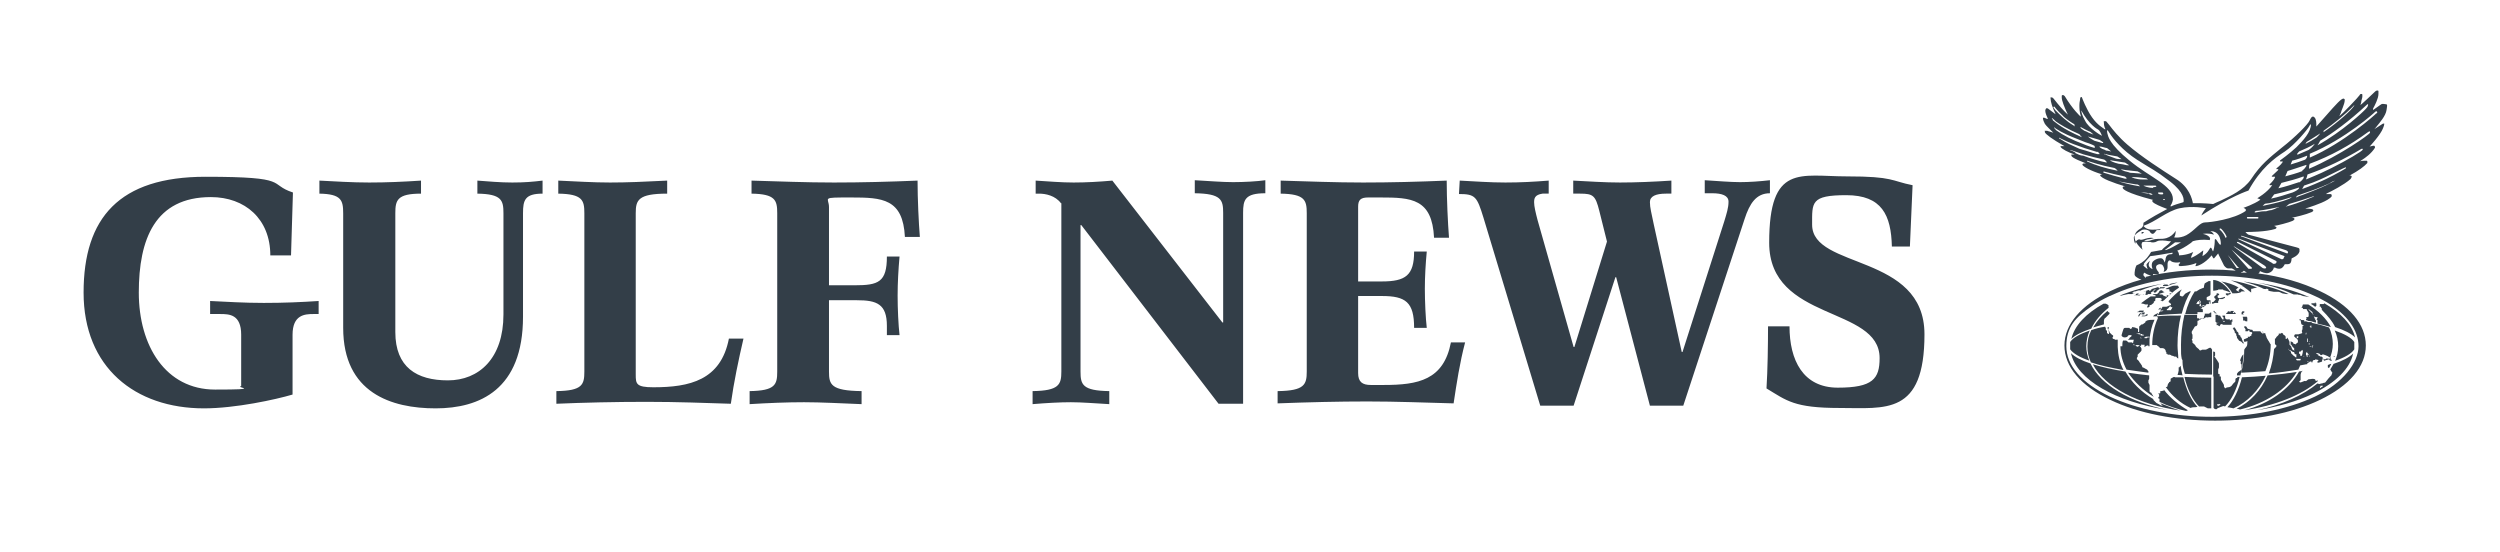 <?xml version="1.0" encoding="UTF-8"?>
<svg id="layer" xmlns="http://www.w3.org/2000/svg" version="1.1" viewBox="0 0 652 144">
  <!-- Generator: Adobe Illustrator 29.0.0, SVG Export Plug-In . SVG Version: 2.1.0 Build 186)  -->
  <defs>
    <style>
      .st0 {
        fill: #333e48;
      }
    </style>
  </defs>
  <path class="st0" d="M564.9,75.4h0c0,0,.3,0,.6,0s.3.2.3.2v.4c0,0,.5,0,.6.3.2.2,0,.2-.2.2,0,0-.4,0-.4,0l.2.4-.4.2-.6-.2.2.3-.2.2s-.9-.3-.9-.4-.2-.2-.2-.2h-.7c0,0,0-.2,0-.2l.7-.2s.5-.2.6-.2-.5-.2-.5-.3-.2-.2-.2-.2h-.2c-.2,0-.4.2-.6.3h.2c0,0-.4.5-.4.5,0,0,0,0-.3.2-.3,0-.5,0-.7,0h0c0,0-.2,0-.4.2h.2c0,0,.3,0,.3,0l.2.2h.2c0,0,0,.2-.3.2h-.9c0,0,0,0,0,0h-.2c-.8.5-1.6,1.1-2.4,1.7v.2h.4l.6.2h.2c0,0,.5,0,.5,0v.2c0,0-.2.3-.2.3v.3h.2c0,0,.4-.2.4-.2v-.4s.4,0,.6-.2.5-.4.5-.4c0,0,0-.3,0-.3,0,0,.3-.2.4-.3,0,0,0-.4,0-.4,0,0,0-.2.2-.3h.7c0,0,.2,0,.4,0,0,0,.2,0,.2.2h.3l-.2.3-.3.2h.3c0,0,.2.2.2.2l.5-.3.2-.2h0c1.1-1.1,2.3-2.2,3.7-3.1l-.3-.5h-1c-.4,0-1.3.4-2.2.8M558.5,82.5h.2c0,0,.7,0,.7,0l.6-.2.2-.3h-.5c0,0-.2.3-.2.3h-.8c0,0-.2.2-.2.2ZM558.7,81h-.3c0,0-.3,0-.3,0,0,0-.2,0-.3.2,0,0-.5.2-.5.2h0c0,0,.4,0,.4,0h.5c0,0,.2,0,.2,0h.4c0,0,.3-.2.3-.2v-.2c0,0-.5,0-.5,0h0ZM558.7,81.6h-.3l-.5.3-.3.6h.3l.2-.4.4-.4h.3l-.4.3h.5c0,0,0,0,0,0h.3c0,0,.2-.5.2-.5h-.2c0,0-.5,0-.5,0ZM563.6,80.3h0c-.1,0-.2,0-.3,0l-.2.2-.3.2h.7v-.5M561.5,103.5h0c0-.2,0-.5-.2-.6s0-.2-.2-.3v-.2c0,0,0,.1-.2,0l-.3-.3v-.7c0,0,0-.2,0-.2v-.8l-.3-.6v-.6l.2-.4h0v-.9c-1.8-.2-3.6-.4-5.5-.7,1.6,2.3,3.8,4.5,6.7,6.3M553,90.3c0,2.2.6,4.2,1.6,6.1,1.8.3,3.7.5,5.7.8v-.4l-.2-.2h0c0-.2-.5-.4-.5-.4,0,0-.4-.2-.5-.3,0,0-.3,0-.4-.2s0-.2,0-.2c0,0-.5-.8-.6-.9s-.2-.2-.2-.3-.3-.3-.3-.4l-.3-.2s0-.2,0-.3,0-.2.2-.3v-.6c0,0,.5-.5.5-.5,0,0,.2-.2.3-.3s.2-.3.2-.3c0,0,0-.4,0-.5s-.3-.5-.3-.5l-.2-.2h-.3v.2h0c0,0-.2,0-.2,0h-.2c0,0-.2-.2-.2-.2l-.2-.2h-.5v-.4c0,0-.4-.3-.4-.3h0c0,0-.2,0-.2,0h-.5c0,0-.2,0-.2,0l-.2-.2-.4-.3h-.3s-.2,0-.3,0h-.2c-.2.4-.2.9-.2,1.5M561.5,82.5s0,0,0,0h1c0-.3.3-.6.4-.9l-1,.5c0,0-.4.4-.4.4ZM581,77h.2v-.2h.3c0,0,.3-.2.3-.2,0,0,0-.2-.2-.3l-.3.2s-.4,0-.5,0h-.3c0,0,0,.3,0,.3,0,0,.3.3.4.3M583.3,82.5h0c-.3,0-.6,0-.9,0h.4c0,0,.5,0,.5,0ZM581,82.4h.2-.6c0,0,.4,0,.4,0M582.5,85.6h0c-.2,0-.2,0-.2,0l.5.8v.3c0,0,.4.4.4.4,0,0,0,.2,0,.3s.2.4.2.4c0,0,0,.2,0,.3,0,0,.5.7.6.8,0,0,.2,0,.5.2.3.2.3.3.3.3h0c0,0,.3.3.3.3v-.5h0c-.2,0-.2,0-.2-.2s-.2-.3-.2-.5-.2-.5-.2-.5c0,0-.2,0-.2-.3s-.2-.2-.3-.3-.2,0-.2-.3,0-.3-.2-.5-.3-.2-.3-.2c0,0,0,0,0-.2-.2-.3-.3-.5-.5-.8-.2,0-.3,0-.3,0M586,82.8h0c0,0,0-.2,0-.2h0c-.4,0-.7,0-1.1,0v.2c0,0,.3,0,.3,0h-.2v.8h.4c0,0,.2.2.3.2h0c0,0,.4,0,.4,0v-.2c0,0,0-.2,0-.2h0c0,0,0-.2,0-.2h0v-.2h0v-.2c-.2,0,0,0,0,0h0ZM600.2,84.6c0,0,.2,0,.2,0,0,0,0,.2.2.2s.2.2.2.2h0c0,0-.3,0-.3,0h0v.2c0,0,0,0,0,0h0s0,0,0,.3c0,.2,0,.5-.2.8h0c.3,1.1.5,2.2.5,3.4h0v-.2h0c0,0,0,0,0,0v.2c0,0-.3,0-.3,0v.8h.3c0,0-.2,0-.2,0h0c0,0,0,0,0,0h0v.3h0c0,0,.2.2.2.2h0c0,0-.2,0-.2,0v.2c0,0,0,.2,0,.2h0c0,.6-.2,1.1-.3,1.5h1.2c0,0,0,0,0,0h-.4c0,0-.9.2-.9.2h0c-.2.8-.5,1.5-.9,2.3.8-.1,1.5-.3,2.2-.4h.2c0,0,0-.3.3-.4s.3-.2.4-.3c0,0,.3,0,.4,0s0,.2,0,.2h.3c0,0,0,0,0-.2s.3-.4.3-.4h.4v-.2l.9.2-.2.3-.2.2.2.2h0c.4,0,.7-.2,1.1-.3v-.3l.3-.5h0c0,0,.2.6.2.6.5-.2,1-.3,1.4-.4.6-1.3.9-2.7.9-4s-.3-3-1-4.3c-1.5-.5-3-.9-4.5-1.2h0c0,0,0,0,0,0v-.2h-.7c0,0-.2,0-.2,0h0c-.2,0-.4-.2-.7-.2,0,0,0,0,0,0,0,0-.4,0-.4,0h0v-.3h0c-.4,0-.8,0-1.1-.2l-.2.2c.2,0,.3,0,.4,0M601.9,94.4h-.2c0,0,.2-.2.2-.2l.2.2h-.2ZM608.1,93.1h.4l.4-.2h0v.2c0,0-.3,0-.3,0h-.5ZM604.5,92.1l.5.2h0c0,0,.2.3.2.3h0c0,0,.3,0,.3,0l.3-.2h0c0,0,.6.2.6.2l.7.3.3.2h0c0,0,.5.2.5.2v.2h-.2c0,0,0,0,0,0l.2.3h.2c0,0,0,.3,0,.3h-.2c0,0-.4-.2-.4-.2l-.2-.4h-.3c0,0-.3,0-.3,0h0c0,0-.2.2-.2.2h-.4c0,0-.3,0-.3,0h-.3c0,0,.3-.2.3-.2v-.2c0,0-.3-.3-.3-.3h-.3c0,0-.5-.3-.5-.3h-.2c0,0,0,0,0,0l.2-.2h-.2l-.2-.2h-.2v-.2h0,0ZM602.1,92.4l.2-.2h0l-.2.3v.3c0,0,.3,0,.3,0v.2l-.3-.2v-.3c0,0-.3,0-.3,0v.6h-.2v-.3l-.2-.3v-.4c0,0,.3-.4.3-.4h.4c0,0,.3-.2.3-.2h0l-.3.2h-.4v.3c0,0,.2.2.2.2h0ZM601.7,89.2h.2c0,0,0,.2,0,.2h0v-.2h0ZM602.3,89.8h-.2c0,0,0-.2,0-.2h0c0,0,.3,0,.3,0v.2h0ZM602.4,89.8h0v.2h0c0,0,0,0,0,0v-.2h0ZM602.7,94.3h0c0,0,.5-.4.5-.4h0c0,0-.5.4-.5.4ZM603.1,90.2h0v.3h0c0,0,0,0,0,0h0c0,0,0,.2,0,.2h0c0,0,0,0,0,0l-.2-.2h0v-.2h-.3v.2h-.2v-.2h.2c0,0,.2,0,.2,0h0c0,0,.2,0,.2,0h0c0,0,0-.2,0-.2h0c0,0,.2,0,.2,0h.2,0ZM602.8,89.8h-.2c0,0,0-.2,0-.2h0c0,0,0-.2,0-.2h0v.2h0c0,0,0,.2,0,.2h0ZM602.6,84.9h.2c0,0,0,.3,0,.3v.3h-.2v-.3h-.2c0,0,0-.2,0-.2h.2ZM602.1,89h.2c0,0,.2.3.2.3h0c0,0,0,0,0,0v-.2h-.3v-.2h0,0ZM601.7,88l.2.2h0v.2c0,0,0,.2,0,.2h0v.3h0v.3h0c0,0,0,0,0,0h-.2v-.3c0,0,0,0,0,0v-.4h0c0,0,.2-.4.2-.4h0ZM601.3,86.7h.2c0,0,0,.5,0,.5h0c0,0-.2,0-.2,0v-.2l.2-.2h0ZM582.6,81.7l-.3-.2s.4-.4.3-.4-.9,0-.9,0v.3c0,0-.2,0-.2,0h0v-.2h-.5v.2c0,0-.4.3-.4.3v.2c.8,0,1.7,0,2.5,0,0-.3-.4-.5-.4-.5h0ZM605.9,95.6h-.2c0,0,.2,0,.2,0M563.2,74.6h.2s0,0,0,0c0,0-.2,0-.3,0M564.1,74.6h1.1c0,0,0,0,0,0,.7-.3,1.4-.5,2.1-.7h0l.6-.2c-.6,0-1.2.2-1.8.3l-.5.4-.4-.2c-.2,0-.5,0-.7,0l-.4.2h0ZM549.9,80.2h0c0,0,0-.6,0-.6l-.3-.2-.4-.2h-.6c-4.5,2.5-7.6,5.7-8.4,9.2,1-1,2.8-1.9,5.2-2.7,1-2.1,2.6-3.9,4.6-5.5M545.2,94.8c-2.4-.8-4.1-1.7-5.1-2.7,1.5,6.9,11.6,12.7,25.2,14.8-9.9-2-17.5-6.6-20.1-12.1M549.7,81h.2c0,0,.2,0,.2,0,0,0-.2,0-.2,0h0c0,0-.2,0-.3,0M563.4,105.2s.3.2.3.3.4.3.4.3c0,0-.4,0-.6-.1s-1-.6-1.1-.6l-.8-.8c0,0,0-.1,0-.2-3.2-1.9-5.7-4.4-7.3-7.2-3.3-.5-6.2-1.2-8.5-1.9,3.1,5.9,11.8,10.5,22.9,12.1-1.7-.5-3.5-1.2-5.2-1.9h0ZM607.2,95.8c0,0,0,.2.2.2.2-.3.4-.7.6-1.1-.3,0-.6.2-.9.3h0v.6M549.8,81.3l-.2-.2c-1.6,1.3-2.8,2.7-3.7,4.3.9-.3,1.8-.5,2.8-.8,0,0,0,0,0,0v-.6c0,0,0-.3,0-.3,0,0,0-.6.4-.8l.9-.9c.2-.2.2-.4.2-.4h0l-.3-.2h0ZM550,85.3c0,0-.2,0-.2,0l-.2.2c0,0,.2.4.2.4v.2l.2.4v.3h0c0,.2,0,.2,0,.3h0c0,0-.2,0-.2,0l-.3-.3h0c0,0,0-.3,0-.3,0,0,0,0,0-.2l-.2-.2c0,0-.3,0-.3,0h.2v-.2h0v-.3l-.2-.4h0c-1.3.2-2.5.5-3.6.9-.7,1.4-1,2.8-1,4.3s.3,2.8.9,4.1c2.3.8,5.2,1.4,8.5,2-1-1.9-1.4-3.9-1.5-6,0-.6,0-1.2,0-1.9-.1,0-.2-.1-.3,0,0,0-.3,0-.3,0h0c0,0-.2,0-.3-.2h-.3c0,0-.2-.3-.2-.3h0c0,0,.2-.3.2-.3v-.3c0,0-.5-.3-.5-.4l-.2-.2s-.2,0-.2-.2h0c0-.2-.2-.4-.2-.4,0,0-.2-.3-.3-.4.2,0,.3-.2.2-.3M553.2,77.1l.8-.2s.9-.2,1-.2h0c0,0,.5,0,.5,0h.2c0,0,.3,0,.3,0,.3-.2.7-.3,1-.4,0,0-.2,0-.4.2-.4,0,0-.2-.4-.2s.2-.2.5-.3c.3,0,.2,0,.8-.2s.6,0,.6,0h0c2-.8,4.1-1.4,6.3-1.9h0s0,0,.2,0c-4.4.7-8.4,1.8-11.8,3.2h0c-.2,0,0,0,0,0M575.8,73.4s-.7.5-.8.5c0,0-.2.6-.2.7s0,.4,0,.4c0,0-.7.3-1,.4s-.6.4-1,.6c0,0-.2,0-.4,0-1,1.5-1.9,3.5-2.5,5.9,1.1,0,2.2,0,3.2,0v-.3c0,0,0,0,0,0v-.2h1.2c.2,0,.2,0,.2,0v-.7c0,0-.3-.2-.3-.2l-.4-.2h0c0,0,.2,0,.2,0h0c0,0,.3,0,.3,0v-.2c0,0,.2,0,.2,0h.2c0,0,.3-.3.3-.3,0,0,.2,0,.3-.3,0-.2.5-.2.5-.2h.3c0,0,0-.3,0-.3v-.2c0,0-.2,0-.2,0l.4-.2v.3c0,0,0,.3,0,.3h.2v-.9h0c0,0-.4,0-.4,0h-.4c0,0-.2-.2-.2-.2v-.4c0-.2,0-.2.2-.3.1,0,.3-.1.4-.2.2,0,.4-.3.4-.4h0v-3.5c-.2,0-.3,0-.5,0l-.3.3h0ZM573.6,78.9h0c0,0,0,.4,0,.4h0c0,0-.2,0-.2,0h-.2c0,0-.2,0-.2,0h-.2v-.2h.2v-.2h0v-.2h.3v-.2h.2c0,0,.2,0,.2,0h0c0,0,0,0,0,.2M575,79.5h-.2c0,0,.2.2.2.2h0c0,0-.5.2-.5.2h-.8,0c0,0,0-.2,0-.2h0c0,0,.2,0,.2,0h0c0,0-.2,0-.2,0h-.2c0,0,.2-.2.2-.2h0c0,0,0-.2,0-.2h0c0,0,.2,0,.2,0v-.2c0,0,0,0,0,0h0c0,0,0,0-.2,0,0,0,0,0,0,0h0c0,0,0-.2,0-.2h-.2v-.2c0,0,0,0,0,0v-.2h0c0,0,0,0,0,0v-.2h.4c0,0-.4.3-.4.3h.5c0,0,0,.3,0,.3h-.2v.2h.2s0,0,0,0,0,0,0,.2c0,0,0,0,0,.2h0c0,0,0,.2,0,.2h0v.2h0c0,0,0,0,0,0h0c0,0-.2,0-.2,0h0ZM604.7,79.9h.4c0,0,.2.2.2.2h0v.2h.2v.2h0c0,0,0,.2,0,.2h0c0,0,.2.3.2.3h0c1.4,1.4,2.6,2.8,3.3,4.3,2.4.8,4.2,1.7,5.2,2.7-.8-3.4-3.7-6.4-8-8.9l-.2.2h0c0,0-.2,0-.2,0,0,0-.4,0-.4,0h0c0,0-.2,0-.2,0h0c0,0-.2,0-.2,0v.2c0,.2,0,.3,0,.3M576.2,81.8h-.4c0,0-.4,0-.4,0h0c.4,0,.8,0,1.3,0v-.3h-.2c0,0-.3.2-.3.2h0ZM567,98.3c0,0-.3.1-.3.1,0,.1-.6.3-.6.4,0,.1,0,.4,0,.5,0,.1,0,.2-.2.3h-.2c0,.1,0,.1,0,.2,0,.1-.2.1-.2.2s-.2.4-.2.4c0,0,0,.1,0,.2s0,.2-.2.3c0,0-.2.1-.3,0h0c1.7,2.4,3.9,4.3,6.5,5.5.4-.2.8-.2,1.2-.2s.4-.1.6-.1c-1.6-1.7-2.9-4.4-3.7-7.7h-2.1M574.8,82.5v.3c0,0,0,0,0,0l-.2.2-.2.2h-.4l-.2.2-.2-.2-.2-.2h-.4v-.5c0,0,0-.4,0-.4-1.1,0-2.2,0-3.3,0-.6,2.6-.9,5.2-.9,7.8s0,2.5.2,3.7c0,0,.2.3.2.4s0,.3,0,.4c0,1.1.3,2.1.6,3.1,2.3.1,4.7.2,7.1.2v-6.5h0c0,0-.2-.4-.4-.5s-.8.3-.8.3c0,0-.3.2-.6.2h-.8s-.3.2-.4.2-.3,0-.4-.3c0,0-.6-.5-.6-.5,0,0-.3-.3-.3-.4s-.3-.4-.4-.5c0,0-.3-.2-.4-.3,0-.1,0-.3,0-.4,0-.2-.2-.4-.2-.4l.2-.3s0-.5,0-.7c0-.2,0-.2,0-.3s-.2-.2-.2-.6.2-.5.2-.5c0,0,.2-.4.3-.5s.3-.6.4-.6.5,0,.6-.5c0,0,0-.2,0-.2v-.4c0,0,0,0,0-.2s.2-.2.3-.2.3-.3.3-.3v-.2h.4c0,0,.4,0,.4,0h.3c0,0,.2-.2.2-.2,0,0,.2,0,.3-.2,0,0,.4.2.8,0,.4,0,.3,0,.3,0h.3c0,0,0-.9,0-.9h-1.7v.4h0ZM564.4,101.6c0,.1,0,.2-.2.3-.2,0-.4.1-.5.1h-.3v.3c0,.1,0,.1,0,.2,0,.1-.2.1-.2.1h-.3c0-.1,0-.1,0,0s0,.2,0,.2h.2c0,.1,0,.2,0,.2h0c0,.1,0,.3,0,.3v.2h-.2c0,.2,0,.4,0,.4s.3.1.3.1v.2c0,0,0,.2,0,.2,0,0,0,.1,0,.2v.2c2.2,1.1,4.6,1.9,7,2.4,0-.1.3-.1.4-.2-2.5-1.5-4.6-3.2-6.3-5.4M573.5,106h1.3l1,.5h.9c0,.1,0-8,0-8-2.4,0-4.7-.1-7-.2.8,3.4,2.2,6.1,3.8,7.7M544.9,94.1c-.5-1.2-.8-2.5-.8-3.8s.3-2.8.9-4.1c-2.6.9-4.4,1.9-5.1,3,0,.4,0,.7,0,1.1v.8c.8,1.1,2.5,2.1,5.1,3M578.5,97.5c0-.1,0-.3,0-.4v-.7c0-.2.2-.4.2-.6s0-.3,0-.5,0-.2,0-.5c0-.2-1-1.6-1-1.6l-.2-.2s.2-.2.2-.3c0,0,0-.2,0-.3s0-.2,0-.3c0-.2,0-.3-.3-.4h-.2v6.5h1.7c0-.4,0-.7-.2-.7M577.8,84.4h.3c0,0,0,.4,0,.4h.3c0,0,.4.3.4.3l.2-.2v-.2h0c0,0,.4-.2.4-.2l.4.2h.3c0,0,.2,0,.3,0s.4,0,.4,0h.4c0,0,.3,0,.3,0h.5c0,0,0-.3,0-.3v-.3c0,0,.2-.2.2-.2v-.2h0v-.4h0c0,0-.2,0-.2,0l-.2.2h-.3c0,0,0,0,0-.2s-.3,0-.3,0h0c0,0-.2,0-.2,0h0c0,0-.3,0-.3,0l-.4-.3v-.3s0,0,0-.2,0-.2,0-.2h-.3c0,0-.2,0-.2,0h-.2v.2l.3.3v.2c0,0,0,.3,0,.3h-.3c0,0-.2-.3-.2-.3h0c0,0-.2-.3-.2-.3l-.2-.4h0c0,0-.5,0-.5,0,0,0,.3.2.3.2h0c0,0,0,0,0,0h0c0,0,0,0,0,0h0c0,0,0,0,0,.2h0c0,0,0,0,0,0h0c0,0,0,.2,0,.2h0c0,0,0-.2,0-.2h0v-.3c0,0-.5-.3-.5-.3h-.5v1.4h0v.4c0,0,.3.3.4.3h.5M582,83.8h0,0c0,0,0,.2,0,.2h-.2c0,0,.3-.2.3-.2M579.8,83.7h.4c0,0,0,.2,0,.2h0c0,0-.3,0-.3,0l-.3-.3h0ZM578.1,106.6c.3-.2,1.7-.7,1.7-.7,0,0,.2,0,.5.1,1.6-1.6,3-4.3,3.8-7.7h-.6v.2c0,.1-.2.1-.3.1s-.2.3-.2.3c0,0,0,.3,0,.4,0,.1,0,.2-.2.4-.2.1-.6.6-.8.9-.2.2-.5.4-.9.4s-.8.3-.8.3l-.3-.5v-.4c0-.1-.3-.5-.4-.7s-.4-.6-.4-.7c0-.2,0-.4,0-.6,0,0,0-.1,0-.2h-1.9v8.2c.3.4.8.4,1,.2M578.9,105.3l.2.3-.7.3-.2-.5c0,.1.7,0,.7,0h0ZM577.8,81.5s-.3-.3-.3-.4-.2,0-.2,0v.2c0,0,.2.2.3.2h0c0,0,0,.2,0,.2h.6l-.6-.3M568.2,95.8v.2c0,0,0,.5,0,.6s-.2,1-.3,1.2c.4,0,.9,0,1.3.1-.2-.8-.4-1.7-.5-2.5l-.2.2s0,.2-.2.2M584.8,74.7h.2c0,0,0,0,0,0,.7.5,1.4,1,2.1,1.6h0c0,0,0-.7,0-.9,0-.2.3,0,.6-.2.2,0,.6-.2,1-.2-2.2-.9-4.6-1.5-6.9-1.9,1,.4,2,.8,3,1.4h.1ZM578.5,75.5h1.3s0,.2.2.2c.2,0,1.5.5,1.5.5h.2c-1.3-1.9-2.8-3.1-4.5-3.2v2.8c0,0,.2,0,.3,0,.3,0,1-.2,1-.2M577.8,79h.7v-.5l.2-.2h0v-.3h.9c0,0,.5-.2.6-.3.2,0,0-.3,0-.3l-.5.2-.9.2-.4-.2v-.2s-.2-.3,0-.3c.2,0,.4-.4.4-.4l-.4-.2h-.3c0,0,0,.3,0,.3l-.2.2-.4.3v.4l.4.3-.3.4-.4.4h-.3v.4h.2c0,0,.6-.2.6-.2h0ZM582.3,76.5h.5c0,0,.9,0,1.4-.2s.3-.3.3-.3h1c0,0,0,0,0,0-.4-.3-.8-.6-1.2-.8h0l-.5.5.2.3h-.3c0,0-.6-.4-.6-.4l.6-.6h.2c-1.4-.8-3-1.3-4.6-1.6,1.1.6,2.1,1.7,3,3.2M568.5,77v-.6c0,0,.2-.4.2-.4,0,0,0-.3.2-.3s0,0,0-.2c-1.2.8-2.3,1.9-3.3,3,0,0,0,.2,0,.3,0,0,.3.2.3.2,0,0,0,0,.2.2h-.4c0,0,0,0,0,0h.5c0,0,0,.2,0,.2v.2c0,0-.2,0-.2,0l-.5.2s-.4.2-.5.2-.2,0-.3,0h-.7c-.2.3-.4.7-.6,1h.5l.4-.2h0c0,0-.4.4-.4.4h-.5c0,0-.3.3-.3.3,0,.2-.2.5-.4.7,2.1-.2,4.2-.3,6.3-.4.6-2.3,1.4-4.3,2.4-5.8h-.4l-1.1.6-.6.7h-.3c0,0-.5-.2-.5-.2v-.4h-.1ZM566.2,80.7s0,.2,0,.2h-.6c0,0-.5,0-.5,0v-.2l.4-.3.3-.4.3-.2v.3c0,0,0,0,0,0h.3s.2,0,.2,0c-.2.2-.2.5-.2.5M607.8,96.4h0c0,.2.3.5.4.7,0,.1.2,0,0,.3s0,.4-.3.6c-.3.3-1,1.1-1.2,1.4s-.3.4-.4.4c-.2,0-.5.1-.7.2-.2,0-.3,0-.5.1,0,0-.2.1-.4,0-.2,0-.2-.1-.3-.1-3.7,3.1-9.3,5.6-15.8,7,5.4-.9,10.4-2.3,14.6-4.3,6-2.9,9.7-6.6,10.5-10.5-1,1-2.7,1.9-5.1,2.7-.2.4-.6,1-.9,1.5M605.7,100.8c-.2.1-.4.3-.5.4h-.2c0,.1.2-.6.2-.6h.6c0,0,0,.1,0,.2M608.9,86.2c.6,1.3.9,2.7.9,4.1s-.3,2.6-.8,3.8c2.6-.9,4.3-1.9,5-3,0-.3,0-.6,0-.8,0-.4,0-.8,0-1.1-.7-1.1-2.5-2.1-5.1-3M590.9,98c-2,.2-4.1.3-6.2.4-.8,3.3-2.2,6.1-3.8,7.8.6.1,1.3.2,1.6.3,3.6-1.6,6.6-4.7,8.4-8.5M562.8,82.9c-1,2.2-1.5,4.7-1.5,7.1h0c0,0,.4,0,.4,0,0,0,0,0,.3,0s.2,0,.3,0h0c0,0,.2,0,.2,0,0,0,0,0,.2.2,0,0,.3.2.3.2h0c0,0,0,0,.2.2s0,.2.3.2.3,0,.5,0,.6.2.6.3c0,0,.2.2.2.3s0,.2,0,.2l.2.3v.2c0,0,0,.2,0,.2,0,0,.3,0,.3,0v.2h.6c0,0,.5.2.5.3,0,0,0,0,.2,0s.4.2.5.2.2,0,.3,0,.2,0,.3.2.2.2.4.3c0-1.1-.2-2.3-.2-3.4,0-2.8.3-5.5.9-7.8-2.2,0-4.3,0-6.3.2M599,97c-2.5.4-5.1.7-7.6.9-1.7,3.9-4.6,7-8.1,8.7.3,0,.6.1.9.2,6.7-1.6,12.1-5.2,14.8-9.8M604.5,99.2s-.2.1-.3.1-.3.1-.3,0c0,0,0-.3-.2-.4s-.7-.1-.7-.1c0,0-.4.1-.7.1s-.2,0-.5.2-.2.2-.4.3c-.2,0-.3-.1-.5,0s-.3.1-.5.2-.5.2-.6.1l-.2-.2s.5-.3.4-.5v-1c0-.2,0-.1,0-.3,0-.2.2-.7.3-.8s.2-.1.3-.2c-.3.1-.6.1-1,.2-2.6,4.7-7.8,8.4-14.3,10.1h0c8.1-1.2,14.9-3.9,19.2-7.6v-.2M593.1,91h0v-.2c-.2,2.3-.6,4.5-1.4,6.6,2.6-.2,5.1-.6,7.7-1,.4-.8.7-1.6,1-2.4h-.4c0,0-.6,0-.6,0h-.4v-.2h-.2v-.2h.3c0,0,.2,0,.2,0,0,0,.2,0,.3,0h.3c0,0,.4,0,.4,0h.2c0-.2.2-.5.2-.8h-.5c0,0,0,0,0,0h-.3v-.4c0,0-.3-.2-.3-.2v-.5c0,0,.4,0,.4,0l.2-.3h.3c0,0,.2-.4.2-.4h.2v-.9c0-1.1-.2-2.2-.4-3.3,0,0-.3.2-.4.2-.2,0-.7.2-.7.2h-.2v.3h0v-.3c0,0-.3,0-.6,0-.2,0-.3.5-.3.5l.2.2.2.2c0,0,.4.3.4.3,0,0,.2.3.2.4v.5l-.3.2-.4.4h0v-.2h0c0,0-.3,0-.3,0,0,0-.2,0-.2-.2s-.3-.3-.3-.3h-.2v-.2h-.2v.7c0,0,0,.2,0,.2h.2c0,0,.2.4.2.4h0c0,0,0,0,.2.2s.2.3.3.3,0,.5,0,.5c0,0,.2.2.2.2h0l-.6-.3s-.3-.5-.3-.7-.4-.5-.5-.6c0,0,0-.5,0-.7s-.3-.6-.3-.7-.3-.5-.3-.5v.2c0,0-.2.2-.2.2h-.2v-.6c0,0-.2-.4-.4-.4-.2,0-.3-.4-.3-.4,0,0-.3-.2-.3-.2h0c0,0-.3.2-.3.2h-.5v.3s0,0,0,0l-.4.4c0,0-.3.2-.3.4s-.3.2-.3.2h0c0,.4,0,.9,0,1.4,0,0,.3.4.4.4v.2h0c0,0-.3.4-.3.4h0ZM599.2,88.2h-.2c0,0,0-.3,0-.3v-.2h.4v.3c0,0-.2.2-.2.2h0ZM596.4,91h.2c0,0,.3,0,.3,0v.2c0,0,.5.2.5.2l.3.2.3.2h.2c0,0,.2.2.2.2v.2c0,0,0,0,0,0l.2.2h.3v.8h-.2s-.4-.4-.5-.4l-.3-.3c0,0-.2-.2-.2-.2l-.2-.2v-.4c-.1,0-.2-.1-.3-.2l-.2-.2s-.4-.4-.4-.5c-.3,0-.2,0-.2,0M604.4,84.1v.3c1.4.3,2.5.6,3.5.9-1.2-2.2-3.2-4.2-5.9-5.9h-.5c-.2,0-.4,0-.7,0h-.2l-.2.6-.2.3h.4c0,0,0,.3,0,.3h.2c0,0,.4,0,.5,0s.3,0,.3,0c0,0,0,0,0,.2l.2.3c0,0,.3.5.3.5h0c0,0,0,.3,0,.3,0,0,0,.2,0,.3s0,.3,0,.3l-.2.2h-.3c0,0,0,0,0,0,0,0-.2.2-.2.2l.2.2-.2.2h0v.2c0,0,.4,0,.5.2.7,0,1.3.2,1.9.4h.2c0,0,0-.5,0-.5l-.2-.2v-.2h.3c0,0,.3.3.3.3v.3c0,0,0,.2,0,.2h0ZM603.2,82l-.2-.3-.2-.2-.3-.3-.4-.4v-.2c0,0,.5.4.5.4l.5.4v.3l.3.4h0c0,0,0,0,0,0h0ZM604.3,82.9v.3c0,0-.4,0-.4,0h0c0,0,0,0,0,0l-.3-.2s0-.2,0-.2,0,0,0,0l-.2-.3h0c0,0,.5.2.5.2h.5c0,0,0,.3,0,.3,0,0,0,0,0,0ZM585.4,81.2h0c0,0,0,0,0,0h-.6c0,0-.2.3-.2.3h0c0,.2,0,.3,0,.5h.6l-.2-.2h0c0,0,0,0,0,0h0c0,0,0-.2,0-.2h0c0,0,.4,0,.4,0h0c0,0-.2-.2-.2-.2,0,.3,0,0,0,0h0ZM600.9,83.7h0c0,0,0-.2,0-.2h-.4c0,0-.2,0-.2,0,.3,0,.5,0,.7,0M556.6,77h1c0,0,.2,0,.2,0h0c0,0,0,.2,0,.2s.2-.2.2-.2h0c0,0,.6-.2.6-.2h.6c0-.2-.4,0-.4,0,0,0-1.1.2-1.2,0,0,0-.2,0-.2-.2,0,0,.4,0,.4-.2h0c-.3,0-.6.2-.9.4h.2c0,0-.4.3-.4.3h0ZM599.9,84h0ZM591,75.3c.4,0,.9.2.5.3-.3,0,.4.3.4.3l1.1.2s.9,0,1.2,0,1,.4,1,.4l1.1.2h.6c-3.4-1.6-7.4-2.6-11.8-3.3,1.7.5,3.3,1,4.8,1.7.4.3.8.3,1.1.3M555.3,85.5h-.4s-.4,0-.6,0-.3,0-.5.3c-.2.5-.3,1-.5,1.6,0,.4.5.6.8.6.5,0,.8-.2.8-.3s.3-.3.3-.3h.5c0,0,.2,0,.2,0,0,0,0,0,0,.2,0,.2-.4.4-.4.4,0,0-.2.2-.2.3s-.2.2-.3.3.4,0,.4,0h.7c0,0,.4,0,.4,0,0,0-.2.7-.2.9s.3.4.5.5c0,0,0,0,.3,0s.5,0,.5,0h.3c0,0,.2.4.2.4v-.2c0,0,.3,0,.3,0h0c0,0,0-.2,0-.3s0,0,.2,0,.2,0,.4,0,.3,0,.3,0h0c0,0,0,.3,0,.3h0c0,.2,0,.3,0,.3h.2v-.2c0,0,0,0,0,0l.5-.2h.3v.2h.3c0-.6,0-1.2,0-1.8h0c.2-1.9.6-3.6,1.3-5.1-.7,0-1.4,0-2,.2,0,0,0,0,0,0,0,0-.2.2-.4.3v.2l-.7.5c-.2,0-.4,0-.5.2,0,0-.4.3-.4.4,0,0,0,.6,0,.6,0,0,0,.3,0,.4s0,0,0,.2-.2.2-.3.2h0s0-.3,0-.4,0-.2,0-.2v-.2h0c0,0-.2-.2-.3-.2,0,0-.2,0-.2,0,0,0-.2-.2-.4-.2s-.7-.2-.7,0,.3.2,0,.2c-.2.1-.3.2-.4.2M558.6,88.2h-.4v-.2l.4.2h0ZM559.5,87.8h0c0,0,.3,0,.3,0h.3c0,0,.2,0,.2,0h.3v.2h-.5c0,0,0,0,0,0l-.2.2h0c0,0-.6,0-.6,0v-.3h.3v-.2s0,0,0,0ZM557.2,86.9h.8c0,0,.3.2.3.2h.3c0,0,.2.2.2.2h.3v.2h0c0,0-.3,0-.3,0h-.5.2c0,0,0,0,0,0h-.2c0,0,0-.3,0-.3h-.5c0,0-.2-.2-.2-.2h0c0,0-.2,0-.2,0h-.3c0,0,0,0,0,0l.6-.2h0ZM602.8,79.3c.4.3.8.5,1.1.8h0v-.3s.2,0,.2,0v-.5h0v-.2h-.2v-.2h-.2,0c0,0,0,0,0,0v.2c0,0-.3,0-.3,0,0,0,0,0-.4,0-.4,0-.2.4-.2.4h0M590.3,87s-.2,0-.2,0-.3-.2-.3-.2l-.3-.4h-.9c-.3,0-.5,0-.8,0-.3,0-.2,0-.3-.2,0,0,0-.2-.2-.2-.2,0-.3,0-.3,0,0,0-.4-.2-.5-.2s-.3,0-.4-.2-.3-.5-.4-.5h-.4c0,0,0,.2,0,.3,0,0,.2.3.3.4s0,.2,0,.3,0,.2,0,.2h0v-.2h0c0,0,0,0,0,0v.3c0,0,.2,0,.2,0h.2c0,0,.2,0,.2,0l.4-.4v.3c0,.2.3.3.4.3s0,0,.2,0c0,0,0,0,.2.2,0,0,0,0,0,0,0,0,0,.2-.2.4-.2.2,0,.4,0,.4,0,0,0,0-.2,0,0,0,0,0,0,0,0,0-.2,0-.3.2s-.2,0-.4,0c-.2,0,0,.3,0,.3-.3,0-.7.3-1.1.4v.6h.6l.3-.2h0s0,.4,0,.6c0,.2,0,.7-.3,1-.2.2-.4.5-.5.7h0c0,2.1-.3,4.1-.8,6,2.1-.1,4.2-.2,6.3-.4.9-2.2,1.4-4.5,1.4-7h0s-.2-.2-.3-.4c0-.2-.2-.3-.4-.7-.2-.4-.4-.6-.4-.8l-.3-.8v-.2h0c0,0,0-.2,0-.2v.2c0,0-.3,0-.4,0s-.4-.4-.4-.4h.2c0,0,0,0,0,0M599.8,83.2v.3s0,0,.2,0h0v-.3h-.2ZM599.4,76.9c.7,0,.4,0,1.2.3.3,0,1,.2,1.7.3-3.9-1.7-8.5-3-13.6-3.8,3.5.7,6.7,1.8,9.5,3.1.3,0,.8,0,1.2,0M584.3,97.9c.4-1.7.7-3.5.8-5.5l-.3.3c-.3.4-.6,1.3-.6,1.3l.2.2s0,.2,0,.3v.4s.2,0,.2.3v1c0,.3-.5.6-.7.7s-.2.2-.3.3-.2.3-.2.3c0,0,0,.1,0,.4h.7M562.9,74.9c.2,0-.2,0-.2,0l-.6.2h0c-1.1.3-2.1.6-3.1,1h0l.4-.2h.4l-.3.3h.2c0,0-.2.7-.2.7h.2s.4,0,.4,0,0-.2,0-.2h.5c0,0,.2,0,.2,0l.3-.2h0c0,0-.2-.2-.2-.2l.4-.2.3-.3.3-.3h.4c0,0,0,0,0,0l-.5.3-.2.2h0c0,0,.2.3.2.3,0,0,0,0,.2,0h0c.2,0,.4-.2.6-.3-.6,0,0-.2,0-.2l.4-.3.5-.3h.8c0,0,.4-.3.4-.3h-1.4c0,.5-.3.4-.2.3M560.7,75.9l-.3-.3.6-.2h.2c0,0-.5.5-.5.5ZM558.5,60.7c0,0,0,0,0,.2h0c0,0,.2,0,.3,0l.4-.4h-.6"/>
  <path class="st0" d="M621.6,27.1c0,0-.2,0-.4,0-.4.2-1.8,1.3-2.3,1.6,0,0,0-.1,0-.2v-.2c.4-.7,1.4-2.6,1.4-3.8s0-.5,0-.7c0,0,0-.2-.2-.2-.2,0-.4,0-.7.3-.5.5-3.7,3.5-3.8,3.5h0c0,0,0,0,0,0l.2-.7c0-.5.3-1.1.3-1.5s0-.4,0-.5c0,0,0-.2-.2-.2-.2,0-.4,0-.5.3-.3.5-4.5,4.9-5.3,5.5h0s.2-.4.4-.9c0-.3,1-2.3,1-3.2s0-.2,0-.3c0,0-.2-.2-.3-.2-.6,0-1.8,1.3-4.7,4.6,0,0-2.3,2.6-2.4,2.7h0v-.3c0-.5,0-1.5-.4-2-.2-.2-.3-.3-.5-.3-.3,0-.5.3-.9,1.1-.4.9-3.6,4.2-7.2,7h0c-3.3,2.7-5.5,4.4-8,8.2-2,2.9-5.4,4.4-7.9,5.6-.7.3-1.4.6-2,.9-.2,0-2.6-.3-5.3-.2-.2-1.1-.9-4.2-4.5-6.4-3.6-2.3-8.9-5.7-12.6-8.9-2.3-2-3.8-3.9-4.7-5.1-.6-.7-.8-1-.9-1-.2,0-.4,0-.5,0s0,.2,0,.5,0,.8.4,1.6h-.2c-.5-.4-1.8-1-3.3-3.1s-2.6-5.1-2.6-5.1c0,0,0-.2-.2-.2-.2,0-.3.2-.3.4,0,.4-.2.9-.2,1.7s0,1.7.4,3h0c-.2,0-2.2-2-4.2-5.3,0,0-.3-.4-.6-.3,0,0-.2,0-.2.2s0,.2,0,.4c0,.8.6,2.4,1.6,4.5-1.3-1.2-2.4-2.5-3.5-3.9,0,0-.4-.6-.7-.6s-.2,0-.3,0,0,.2,0,.4c0,.7.4,2.1,1.3,4-.7-.5-1.3-1-2-1.5,0,0-.3-.2-.5,0,0,0-.2.3-.2.6,0,.6.5,1.7.7,2.1,0,0-.2,0-.2,0-.2,0-.6-.3-.8-.3s-.2,0-.3,0v.2c0,.4.3,1,.5,1.4.3.5,1.7,1.8,2.2,2.3-.5-.2-1.5-.4-1.6-.5,0,0-.4,0-.6,0s0,0,0,.2v.2c.2.5,1.9,1.8,5.1,3.6-.6,0-.9,0-1,0h0v.2c.2.5,2.1,1.5,3.7,2h-.2c-.4,0-.6,0-.7,0h0v.2c0,.3.2.7,3.8,2.1-.5,0-.8,0-.9.2h0v.2c.2.4,1.9,1.5,5.2,2.5-.3,0-.5,0-.6.2h0c.2.8,3.5,2,6.5,2.9-.3,0-.5,0-.6.2,0,0,0,0,0,.2h0c0,.3.9,1.3,7.8,3.1h.2,0c0,0-.3,0-.3.3h0c0,.2.2.4.7.7,1,.6,2.7,1.2,3.2,1.4-2.1,1.1-4.2,2.3-6.2,3.6h0v.2c0,.2,0,1-.9,1.4-.5.3-1.2.8-1.4,1.8v.3c0,.8.5,1.8,1.5,2.8s.4.2.4,0c0,0,0-.3,0-.4,0,0-.2-.5,0-.8,0-.2.2-.3.4-.3.6-.2,1.2,0,1.5,0h.3c.4.2,1.2.2,1.8-.2.5-.3,2.1-.2,3,0h.6c-.2.3-.5.6-.7.8l-.5.4c-.5.4-.8.6-1.2,1.1,0,0-2.8.5-2.8.5,0,0,0,0,0,0,0,0-.7,1.3-1.7,2.2-1,.9-2.1,1.3-2.1,1.3h0s-.4.6-.5,1.9v.6h0c0,0,.2.4.4.5,0,0,.4.3.8.5l.6.2h0c-2.9.8-5.6,1.8-8.1,3-7.7,3.7-12,8.7-12,14.2s4.2,10.5,12,14.2c7.3,3.5,17,5.4,27.3,5.4s20-1.9,27.3-5.4c7.7-3.7,12-8.7,12-14.2s-4.2-10.5-12-14.2c-4.6-2.2-10.1-3.8-16.1-4.6h0c.3,0,.4-.3.5-.6.4.2,1.4.7,2.2.5,1.1-.3,1.4-1.2,1.4-1.4s0,0,.2,0h.2c.3.2.9.4,1.5.2.4-.2.7-.6.8-.8,0-.2.2-.3.3-.3,0,0,.2,0,.4,0,.3,0,.8,0,1-.4,0,0,.2-.4.2-.7s0-.4.2-.5c0,0,1.6-.6,1.9-1.7,0,0,0-.3,0-.6,0-.3-.4-.4-.8-.5l-12.5-3.3s-.4-.2-.8-.7c1.1,0,5.2,0,7.8-.8,0,0,.3-.2.3-.3s0-.2-.2-.3c-.2,0-.3-.2-.4-.2h0c.5,0,4-.9,4.8-1.3.4-.2.5-.4.5-.5h0c0-.2-.3-.3-.5-.3s-.4,0-.6,0c0,0,.3,0,.3,0,1-.2,3.7-.8,5.3-1.5,0,0,.4-.2.4-.4h0c0,0,0-.2-.2-.3-.3-.2-1.7-.2-1.9-.2,0,0,0,0,0,0,0,0,.5-.2.9-.3,1.8-.6,5.1-1.7,6-2.9,0,0,0-.2,0-.3s0-.2-.3-.3h-1.2,0c0,0,.3-.2.3-.2,1.1-.5,4.4-2.2,6.1-3.7,0,0,.3-.4.3-.6h0v-.2c0,0-.3-.2-.8-.2h0s0,0,.2,0h.2c2.2-1.2,3.7-2.3,4.5-3.2,0,0,0-.2,0-.3h0c0-.2,0-.3-.3-.3-.4,0-1.4,0-1.6.2h0s0,0,.2-.2l.3-.2c.8-.5,2.5-1.7,3.4-3.2h0c0,0,0-.4-.2-.5,0,0-.2,0-.3,0l-.9.2h0c0,0,2.9-3.1,3.5-4.8.2-.5.3-.8.3-1s0-.2,0-.2c0,0-.4,0-.6.2h0c0,0-2,1.3-2,1.3h0s0,0,.2-.2l.4-.5c.8-1,2.4-2.8,2.6-4.3h0c.2-1.2.2-1.4,0-1.5M606,34.1c2.4-1.7,5.4-4,8-6.7h0c0,0,0,.2-.2.4-.5.8-3.6,3.8-8,6.8.2,0,.2-.3.2-.5M617.4,27.2h.2c0,.2,0,.6-.6,1.2-.6.7-6.1,5.9-12.6,9.5.3-.4.5-.8.7-1.2,3.3-2,7.5-5,12.3-9.5M605.1,34.8c0,0-.2.4-1,1.1-.9.6-1.8,1.1-2.8,1.6,0-.2.2-.3.3-.5,0,0,1.5-.9,3.5-2.2M599.6,47.5c-1.8.6-3.6,1.2-5.4,1.6h0c0,0,.8-1.4.8-1.4,0,0,0,0,0,0,2-.5,3.9-1,5.8-1.7h0v.4c-.3.5-.7.9-1.2,1.2M599.6,48.9h0c0,0,0,0,0,.2-.2.3-.7.7-1.7,1.1-1.8.6-3.7,1.2-5.6,1.6,0,0,0,0,0,0h0c0,0,.8-1.1.8-1.1h0c.8-.2,3.2-.7,6.5-1.8,0,0,0,0,0,0M600.5,44.6c-1.5.6-3.1,1-4.5,1.4h0c0,0,.6-1.4.6-1.4h0c.9-.3,2.6-.8,4.9-1.6,0,0,0,0,0,0h0v.3c-.2.3-.5.8-1.1,1.2M601.3,41.6c-1.3.5-2.6.9-3.9,1.3h0c0,0,.4-1,.4-1,0,0,0,0,0,0,1.3-.3,2.6-.8,3.9-1.3,0,0,0,0,0,0v.2c0,.2-.2.6-.5.8M599.3,40.3h-.2v-.2l.5-.6h0c1.4-.6,2.8-1.2,4.1-2-.4.6-1,1.2-1.6,1.6-.9.4-1.8.8-2.8,1.2M549.7,34c0,0,.4.6.4.6,1,1.6,3.4,4.6,7.3,7.1s4.6,2.6,8.5,5.6,3.6,4.9,3.6,5.2-.3.3-.3.3c-.8.2-2.6.8-2.9,1s-.2-.2-.2-.2c.5-.7.6-1.6.6-1.6,0-3.7-6-5.7-11.3-10.1-5.4-4.4-5.6-6.4-5.8-7.1-.2-.8,0-.9,0-.8M550.4,41.8c1.3.2,2.5.4,3.8.6h0l1.1.7h0c0,0,0,.2,0,0h-.6c-.7-.2-1.4-.3-2.2-.4-1.2-.3-2.1-.7-2.2-.9,0,0,0,0,0,0M548.8,40.3c0,0,0-.2,0-.2l1.2.3,2.2.4h0l1.1.7s0,0,0,0h0c-.6,0-1.3,0-1.9-.3-1.3-.5-2.3-.8-2.4-1M552.9,44.1c.9.2,1.8.3,2.8.4l1.8.2h0l1.1.6s0,0,0,0h0c0,0-2.3-.2-2.3-.2-.4,0-.8,0-1.2-.2-1.6-.3-2.1-.8-2.1-.9h0M555.8,46.2c.4,0,.7,0,1,0,1,0,2,.2,3,.3h0l.4.3s0,0,0,0h0c0,0,0,0,0,0-.4,0-1,0-1.6,0-1.4,0-2.6-.5-2.7-.6,0,0,0-.2,0-.2M549.2,38.6h.3c0,0,1.1.9,1.1.9,0,0,0,0,0,0h0c0,0-1-.2-1-.2-.2,0-.4,0-.6-.2-1.2-.4-1.4-.7-1.5-.9,0,0,0,0,0,0h0c.7,0,1.3.3,1.9.4M548.3,37.3s0,0,0,0c-.7-.2-1.4-.4-2.1-.6-.6-.3-1.2-.7-1.7-1.1h0c.9.2,2,.6,3.1.9l.9.6v.2M542.8,28.8c2,3.7,4.2,4.9,4.4,5,.5.3.8,1.2,1,1.6h0c-.2,0-3.5-2-4.4-3.9-.8-1.4-1-2.3-1-2.7h0M542.4,33c.9.5,1.8,1,2.8,1.4l.8.7h0c0,0,0,.2,0,0l-.8-.3h0s0,0-.5-.2c-.4-.2-.7-.4-1.1-.5-.6-.4-.9-.6-1-.8,0,0,0,0,0-.2v-.2M535.8,27.8h0c.2.3.8,1.1,2.1,2.3h0c.4.5.9.8,1.4,1.2.6.4,1.1.8,1.7,1.1,0,.2,0,.4.2.6-.8-.5-1.6-1-2.3-1.6-.8-.6-1.5-1.3-2.2-2l-.7-.7-.2-.3c0,0-.3-.3-.3-.5h0M535.2,30.8h0c0,0,0,0,0,0,0,0,.5.4,1,.9,1,.7,2.9,1.9,6.1,3.3.2.3.4.5.7.8-2.3-1-5-2.3-7.1-4l-.5-.4c0-.2-.2-.4-.3-.5M536,33.6l-.3-.2h0v-.2s0,0,0,0c.5.4,2.3,1.6,5.7,2.9.8.3,1.7.7,2.5,1,.6.2,1.3.4,1.9.7s.4.2.5.4h0v.4c-1-.3-2-.6-2.9-1-3-1.1-5.3-2.3-7.1-3.6,0,0-.4-.4-.4-.4ZM537.4,36.3s-.3-.2-.4-.2h0v-.2s0,0,0,0l.6.3c1,.5,2.1,1,3.2,1.4,1.8.7,3.9,1.4,6,2h.4c0,.2.4.4.4.6h0c0,0-.2,0-.6,0l-1.1-.3-1.9-.6h0l-.7-.2-1-.3c-1.8-.8-3.6-1.6-4.9-2.5M540,39.3h0c0,0,0,0,0,0M540.5,40.4h0M541.3,39.8h0l-1-.5h-.3v-.2h0c0,0,0,0,0,0,1.1.4,2.3.8,3.5,1.2,1.7.5,3.4.9,5.2,1.3.2,0,.6.5.7.6s0,0,0,.2c-1-.2-2.1-.5-3.1-.8s-2-.6-3-1c-.8,0-1.4-.4-2.1-.7M544.3,42.1h0s0,0,0,0h0c0-.2,0-.2,0-.2.9.3,3.4,1.2,7.1,1.9.2,0,.8.6.9.7,0,0,0,0,0,0s0,0-.2,0c-3-.6-5.6-1.4-7.8-2.4M548.6,44.9h0c0,0,0-.2,0-.2,1.8.5,3.6.9,5.4,1.3.2,0,.5.3.6.4,0,0,0,0,0,.2-.2,0-.3,0-.4,0-1.9-.5-3.8-1-5.7-1.6M552.5,47.3c0,0,0,0,0,0h0c1.1.2,2.7.5,4.6.8h.3c.2,0,.7.4.7.5-1.8-.3-3.7-.7-5.6-1.3M560.5,50.5c-.6,0-1.3-.2-2.2-.3,0,0,0,0,0,0,0,0,0,0,0,0,.7,0,1.4,0,2.1.2h0s.2,0,.4,0,.6.3.6.4c-.3,0-.6,0-.9-.2M561.5,49c-1.3,0-2.4-.5-2.5-.6h0c1,0,1.9,0,2.9,0h0s0,0,.2,0c.3,0,.6.4-.5.4M563.8,50.7c-.2,0-.7,0-.9-.2h0c-.2-.2,0-.3,0-.3h1.1s.2.2.2.3c0,0-.1.1-.2.2M564.1,51.9h0c-.2,0,0,0,0,0h.5s0,0,0,.2h0c0,0-.2,0-.4,0M564.6,65.2l2.4-1.8c.2-.2.3-.2.3-.2h1.5s-2.2,1.3-2.9,1.6c-.6.3-1.2.5-1.3.4h0M576.4,62.2c0-.2-.4-.9-1.9-1.2,0,0,0,0,0,0,.2,0,1.3-.3,2.9.2h0c0,0-.3-.7-1-.9,0,0,0,0,0,0s2.8-.4,2.8,3.5c0,0,0,0-.2,0s-.7-.9-1-1.3c-.4-.4-.4,0-.4.6s-.3,2.7-.5,2.4c-.2-.4-.4-1.2-.7-.8-.3.4-.6,1.3-2,2.1,0,0,0,0,0,0s.2-1.3.2-1.3v-.2s-1.4,1.2-3,1.9c0,0-.2,0-.2,0,0-.2.6-1.5.6-1.5,0,0-1.3.8-3.7.9,0,0,0,0,0,0s0-.9-.5-1.2c0,0,1.3-.5,2.5-1.3s1.2-.8,1.6-1.2c1-.3,2.4-.5,4.4-.3,0,.2.2.3,0,0M583.9,69.7h0v.2c-.2,0-.3,0-.6,0l-2.3-3.4h0c0,0,2.8,3.3,2.8,3.3ZM582,65.1q0,0,0,0l5.3,4.7h0c0,.2,0,.3-.2.3,0,0-.3,0-.5,0h-.2c0,0-2.3-2.6-2.3-2.6l-1.6-1.8-.5-.6q0,0,0,0M581.2,68.5h0l-.9-1.8h0c0,0,0,0,0,0l.9,1.8h0M581.5,60.8h0c-.5-.5-1-1-1.6-1.3h0c0,0,0-.2,0,0,0,0,.9.5,1.7,1.4t0,0M580.6,61.7c0,0,0,.2,0,.3,0,0-.2,0-.2,0h0c-.6-1.5-1.5-2.1-1.5-2.1,0,0,0-.2,0-.3,0,0,.2,0,.3,0h0c0,0,.9.7,1.6,2.3M559.1,68.8c.4-.6,1.7-2,1.7-2,0,0,1.8-.2,2.8-.4,1-.2,3-.5,3-.5v.2c0,.2-.4.2-.4.2-1,0-1.3.6-1.4,1.1,0,.5-.3,1.1-.3,1.1,0-.2-.2-.9-.7-1.1-.6-.2-1.8.2-2.4.9-.5.8,0,1.9,0,1.9-1-.4-1.1-1.1-1-1.3,0-.3.3-.8.3-.9s0,0,0,0c0,0-.8.7-.9,1,0,.3.3,1.2.3,1.2,0,0-.8-.6-1.1-.9,0-.2.2-.4.2-.4M558.3,72.9h0M559.7,72.6h0c0,0,0-.2-.2-.2l-.5-.6h0v-.2h0c0-.3.2-.4.3-.5.2.2,1,.7,2.2.9h0v-.5c.2,0,.7,0,1.3,0,0,0,0,0,.2,0v-.5c-.2-.2-.7-.8-.7-1.3s.3-.6.8-.8c.4,0,.8,0,1,.4.6,1,.2,1.4.2,1.4v.2h0c0,0,1-.2,1-1.2v-.6c0-.5,0-.7.3-1.1,0,0,.3-.2.5,0,0,0,.5.7,2.5.4h0c0,.2-.3.5-.4.6,0,0,0,0,0,.2h0c0,0,0,0,.2.2.3,0,2.5,0,4.4-.8,0,0,0,.4-.2.6,0,0,0,.1,0,.2,0,0,0,0,.2,0,.2,0,2.1-.5,4-2.8h0c0,0,.2.4.4.7,0,0,.2.2.3,0,0,0,0,0,1-1.2h0c0,.2,1,2,1.5,3.1,0,0,.5.8,1.1.8h.4c.3,0,.4,0,.6,0l.3.2c.2,0,.4.3.7.4-2.1-.2-4.2-.3-6.4-.3-5.9,0-11.8.6-17.1,1.9h0ZM605.7,78.2c.4.2.7.4,1.1.6,5.4,3.3,8.3,7.3,8.3,11.5s-4,9.6-11.3,13.1c-7.2,3.4-16.7,5.3-26.8,5.3s-19.6-1.9-26.8-5.3c-7.3-3.5-11.3-8.1-11.3-13.1s2.3-7.5,6.7-10.5c1.3-.9,2.9-1.8,4.6-2.6.2,0,.4-.2.5-.2,7.1-3.3,16.4-5.1,26.2-5.1s19.6,1.9,26.8,5.3c.7.3,1.3.6,2,1M584.5,71c.4,0,.7-.4.7-.4h0l.3.2.5.3c-.6,0-1.1,0-1.6,0M591,69.9c0,0-.3.3-.9,0l-7.4-5.5-.2-.2h0c0,0,0,0,0,0l.4.2,7.6,4.8s.4.3.5.5h0c0,.2,0,.3,0,.4M593.7,68.4h0c0,.3-.4.4-.6.4h-.3c0,0-.2-.2-.2-.2l-5.8-3.3-3.4-2h0v-.2h.3c0,0,10,5,10,5h0c0,0,0,.3,0,.3M595.6,67.3c0,.2-.4.4-.6.3h0l-11.2-5.2h0c0,0,0-.2,0-.2l9.6,3.7,2.4.9h0c0,.2-.2.3-.2.5M596.4,65.4h0c0,0,.2,0,.3.3v.3c-.2.2-.5,0-.5,0l-11.5-4.3h-.2c0,0,0-.2,0-.2h.2l11.6,3.8h0ZM585.7,55c-3.1,2.2-9.3,3-10.6,3s-2.3,1.6-4.2,2.9c-1.9,1.4-3.9,1-3.9,1,.5-.7.4-1.7.4-1.7-.5.9-1.4,1.6-2.4,1.9-.8.2-1.1.2-2.2.2s-1.8.4-2.3.5-1.3,0-1.3,0c.3-.2.9-.4,1.2-.4s1.3-.3,1.3-.3c-1.1-.3-2.6.3-2.6.3-.8.3-1.2,0-1.2,0-1.1.3-1,1.2-1,1.2,0,0-.4-.6-.4-1.6s2.3-2.1,2.3-2.1c1.2-.2,1.8.4,1.8.4.3.6.8.9,1.2.5.4-.3.5-.8.8-.8h.6l.4-.3c0,0,0,0,0,0,0,0-.6.2-2.3.2-1.7,0-2.3-1-2.3-1,3.1-1,6.2-3.9,9.5-4.6s6.8,0,6.8,0c-.9,1.1-1.2,1.9-1.2,1.9,7.6-5,12.3-6.5,12.3-6.5,3.2-5.8,6.7-8.4,9.5-10.2,2.7-1.8,6.1-6,6.3-6.5.3-.6.5-.6.5-.6,0,2.1-2.1,4.3-3.8,6-1.7,1.6-4.2,3.4-4.2,3.4-.2.2,0,.3,0,.3,0,0,.5,0,.6,0s0,.2,0,.2c-.5.8-1.5,1.5-1.6,1.6,0,.2,0,.2,0,.2,0,0,.2,0,.4,0s0,.3,0,.3l-1.6,1.5c0,0,0,.2,0,.2,0,0,.7,0,.8,0s0,.2,0,.2c-.3.8-1.3,1.7-1.4,1.8v.2c0,0,.6,0,.7,0s0,0,0,0c-1.3,1.9-3.9,3.4-3.9,3.4,0,0,.8.3.8.4,0,0,0,0,0,0-1.7,1.2-4.4,2.1-4.4,2.1,0,0,.6.3.6.4,0,.2,0,.4,0,.4M588.8,57c-1,0-2.6,0-2.6,0,0,0-.2,0-.2-.2s0-.2.2-.2h2.6c0,0,.2,0,.2.2h0c0,0,0,.2-.2.2M594.3,54.1h-.2c-.6.3-1.1.5-1.7.7-.5,0-1,.2-1.4.3-.2,0-.4,0-.5,0-.8,0-1.5.2-2.2.3-.7,0,0-.3,0-.4h0c.7,0,2.8-.3,6-1,0-.2,0,0,0,0M590,53.8q0,0,0,0l.5-.5c.2-.2.4-.2.4-.2.8,0,3.3-.6,6.8-1.7,0,0,0,0,0,0h0c-.2.3-1,.6-2.2,1-1.7.5-3.5.9-5.4,1.3M603.4,51.3s0,0,0,0c-.3,0-2.9,1.4-7.3,2.6.3-.2.6-.4.9-.7,1.8-.5,3.9-1.2,6.3-2,0,0,.2,0,.2,0q0,0,0,0M609,47.1c0,0-.5.3-1.3.7s-.9.4-1.4.7c-.2,0-.4.2-.7.3-1.4.6-3.1,1.3-5,2-.6.2-1.2.4-1.8.7,0-.2.3-.4.4-.5.6-.2,1.1-.4,1.7-.6,2.1-.7,4.3-1.5,6.7-2.6.5-.4,1-.6,1.4-.7,0,0,.2-.3,0,0M611.8,43.7h0v.2c0,0-.5.3-1.2.7l-2,1.1-.8.4c-1.3.7-2.7,1.3-4.1,1.9-1,.4-2.1.9-3.3,1.3.2-.3.3-.6.5-.9.8-.3,1.5-.5,2.3-.8,2.1-.8,4.3-1.9,7.1-3.3.3-.2,1.3-.6,1.5-.7h0M616.2,39c0,.4-4.3,2.9-8.1,4.8l-2.7,1.3c-1.4.6-2.7,1.2-4,1.7.2-.4.3-.9.4-1.3,4.9-1.7,9.6-4,14.1-6.7,0,0,.2,0,.3,0v.3M618.1,34.6c0,.4-7.9,6-15.9,9.4,0-.5,0-.9.2-1.3,5.4-2,10.5-4.8,15.1-8.2.3-.2.4-.3.6-.2v.3M619.8,29.5c-.3.4-8.6,7.8-17.4,11.6v-1c9.2-3.8,17.1-10.9,17.1-11h0c.2,0,.3-.2.4,0,.2.2,0,.3,0,.5M62.9,87.3c0-5.3-3.1-5.4-5.4-5.4h-2.7v-3.4c4.3.2,8.8.5,14,.5s9.8-.2,14.3-.5v3.4h-1.4c-2.2,0-5.4.2-5.4,5.4v15.6c-4.4,1.3-14.9,3.6-23.1,3.6-18,0-31.4-10.7-31.4-30.2s9.3-30.2,31.8-30.2,16.1,1.9,22.8,4.1l-.5,16.4h-5.4c0-9.5-6.6-15.2-15.5-15.2-14.6,0-18.8,11-18.8,24.9s7,25.3,19.9,25.3,5-.5,6.8-.9v-13.4h0ZM89.5,55.6c0-3.4-.5-5-6.2-5.1v-3.4c4,.2,8.5.5,13,.5s9-.2,13.5-.5v3.4c-6.2,0-6.7,1.7-6.7,5.1v31c0,9.2,5.6,12.6,13.7,12.6s14.5-5.7,14.5-17.2v-26.4c0-3.4-.5-5-6.8-5.1v-3.4c2.8.2,5.9.5,9.1.5s5.4-.2,7.9-.5v3.4c-4.6,0-5.1,1.7-5.1,5.1v27c0,19-11.3,23.9-22.8,23.9s-24.1-4-24.1-21v-29.9h0ZM145.2,102c6.7-.1,7.2-1.7,7.2-5.1v-41.3c0-3.4-.5-5-6.8-5.1v-3.4c4.5.2,9.1.5,13.5.5s9-.2,14.9-.5v3.4c-7.6,0-8.2,1.7-8.2,5.1v42.1c0,2.4.1,3.3,4.6,3.3,9.4,0,17.6-1.8,19.7-12.7h3.8c-1.3,5.6-2.5,11.3-3.3,17-6.5-.2-13.8-.5-22-.5s-16.6.2-23.5.5v-3.3h.1ZM195.5,102c6.7-.1,7.2-1.7,7.2-5.1v-41.3c0-3.4-.5-5-6.7-5.1v-3.4c7.1.2,14.3.5,21.5.5s14.5-.2,21.8-.5c0,4.8.3,11,.6,14.7h-3.9c-.5-10-5.9-10.3-14-10.3s-5.8,0-5.8,2.5v20.4h6.7c6.2,0,8.4-.8,8.4-7.5h3.3c-.3,3.4-.5,6.8-.5,10.2s.2,7.7.5,10.3h-3.3v-2.4c0-5.7-2.6-6.7-7.8-6.7h-7.3v18.6c0,3.4.5,5,8.5,5.1v3.4c-5.1-.2-10.6-.5-15-.5s-9.3.2-14.2.5v-3.4h0ZM276.7,53c-1.5-2-4-2.5-5.7-2.5h-.9v-3.4c3.3.2,6.7.5,9.9.5s6.7-.2,10.1-.5l28.7,37h.2v-28.6c0-3.4-.5-5-7.4-5.1v-3.4c3.6.2,7.2.5,10,.5s6.4-.2,8.4-.5v3.4c-5.3,0-5.8,1.7-5.8,5.1v49.8h-6.4l-35.8-46.6h-.2v38.2c0,3.4.5,5,7.5,5.1v3.4c-3.6-.2-7.2-.5-10-.5s-6.4.2-10,.5v-3.4c6.9-.1,7.5-1.7,7.5-5.1v-43.9h-.1ZM333.3,102c6.9-.1,7.5-1.7,7.5-5.1v-41.3c0-3.4-.5-5-6.8-5.1v-3.4c7.1.2,14.3.5,21.5.5s14.5-.2,21.8-.5c0,4.8.3,11,.6,14.9h-3.9c-.5-10.2-5.9-10.5-14-10.5h-3.2c-2,0-2.6.7-2.6,2.4v19.5h6.2c6.2,0,8.4-1.6,8.4-7.8h3.3c-.3,3.2-.5,6.5-.5,9.7s.2,7.7.5,10.2h-3.3c0-6.7-2.2-8.3-8.4-8.3h-6.2v20.1c0,2.3,1.1,3.1,3.3,3.1h3.4c9,0,15.6-1.3,17.5-11.1h3.7c-1.4,5.3-2.2,10.6-3,15.9-7.5-.2-15-.5-22.5-.5s-15.6.2-23.4.5v-3.2h.1ZM380.7,47.1c4,.2,7.9.5,11.9.5s7.5-.2,11.3-.5v3.4h-1.6c-2.1.3-2.2,1.3-2.2,2.3s.4,2.7.9,4.6l9.4,33.1h.2l8.5-27.5-2-8c-1-4-1.6-4.5-5-4.5h-1.8v-3.4c4,.2,8.2.5,12.2.5s8.9-.2,13.4-.5v3.4h-1.4c-2.7,0-4.2.7-4.2,2.2s.4,2.8,1,5.8l7.3,33.3h.2l10.9-34.1c.6-2,1.1-3.5,1.1-5.1s-1.7-2.2-4.3-2.2h-1.9v-3.4c3.1.2,6.8.5,9.2.5s5.2-.2,7.8-.5v3.4c-3.6,0-5.3,2.7-6.6,6.7l-16,48.7h-8.7l-8.8-33.5h-.2l-10.9,33.5h-8.7l-14.8-49c-1.7-5.5-2.1-6.2-6.4-6.2l.2-3.5h0ZM498.1,64.3h-4.7c-.2-8.2-2.6-13.4-11.9-13.4s-8.9,1.9-8.9,7.7c0,11.7,29.3,7.4,29.3,28.6s-10.2,19.2-22.1,19.2-13.8-1.9-19.1-5.1c.3-4.7.4-11.5.4-16.2h5.6c0,8.8,3.5,16,12.6,16s10.9-2.3,10.9-7.7c0-13.7-28.8-9.4-28.8-30.1s8.1-17.3,20.3-17.3,11.5,1.2,17.1,2.3l-.7,16h0Z"/>
</svg>